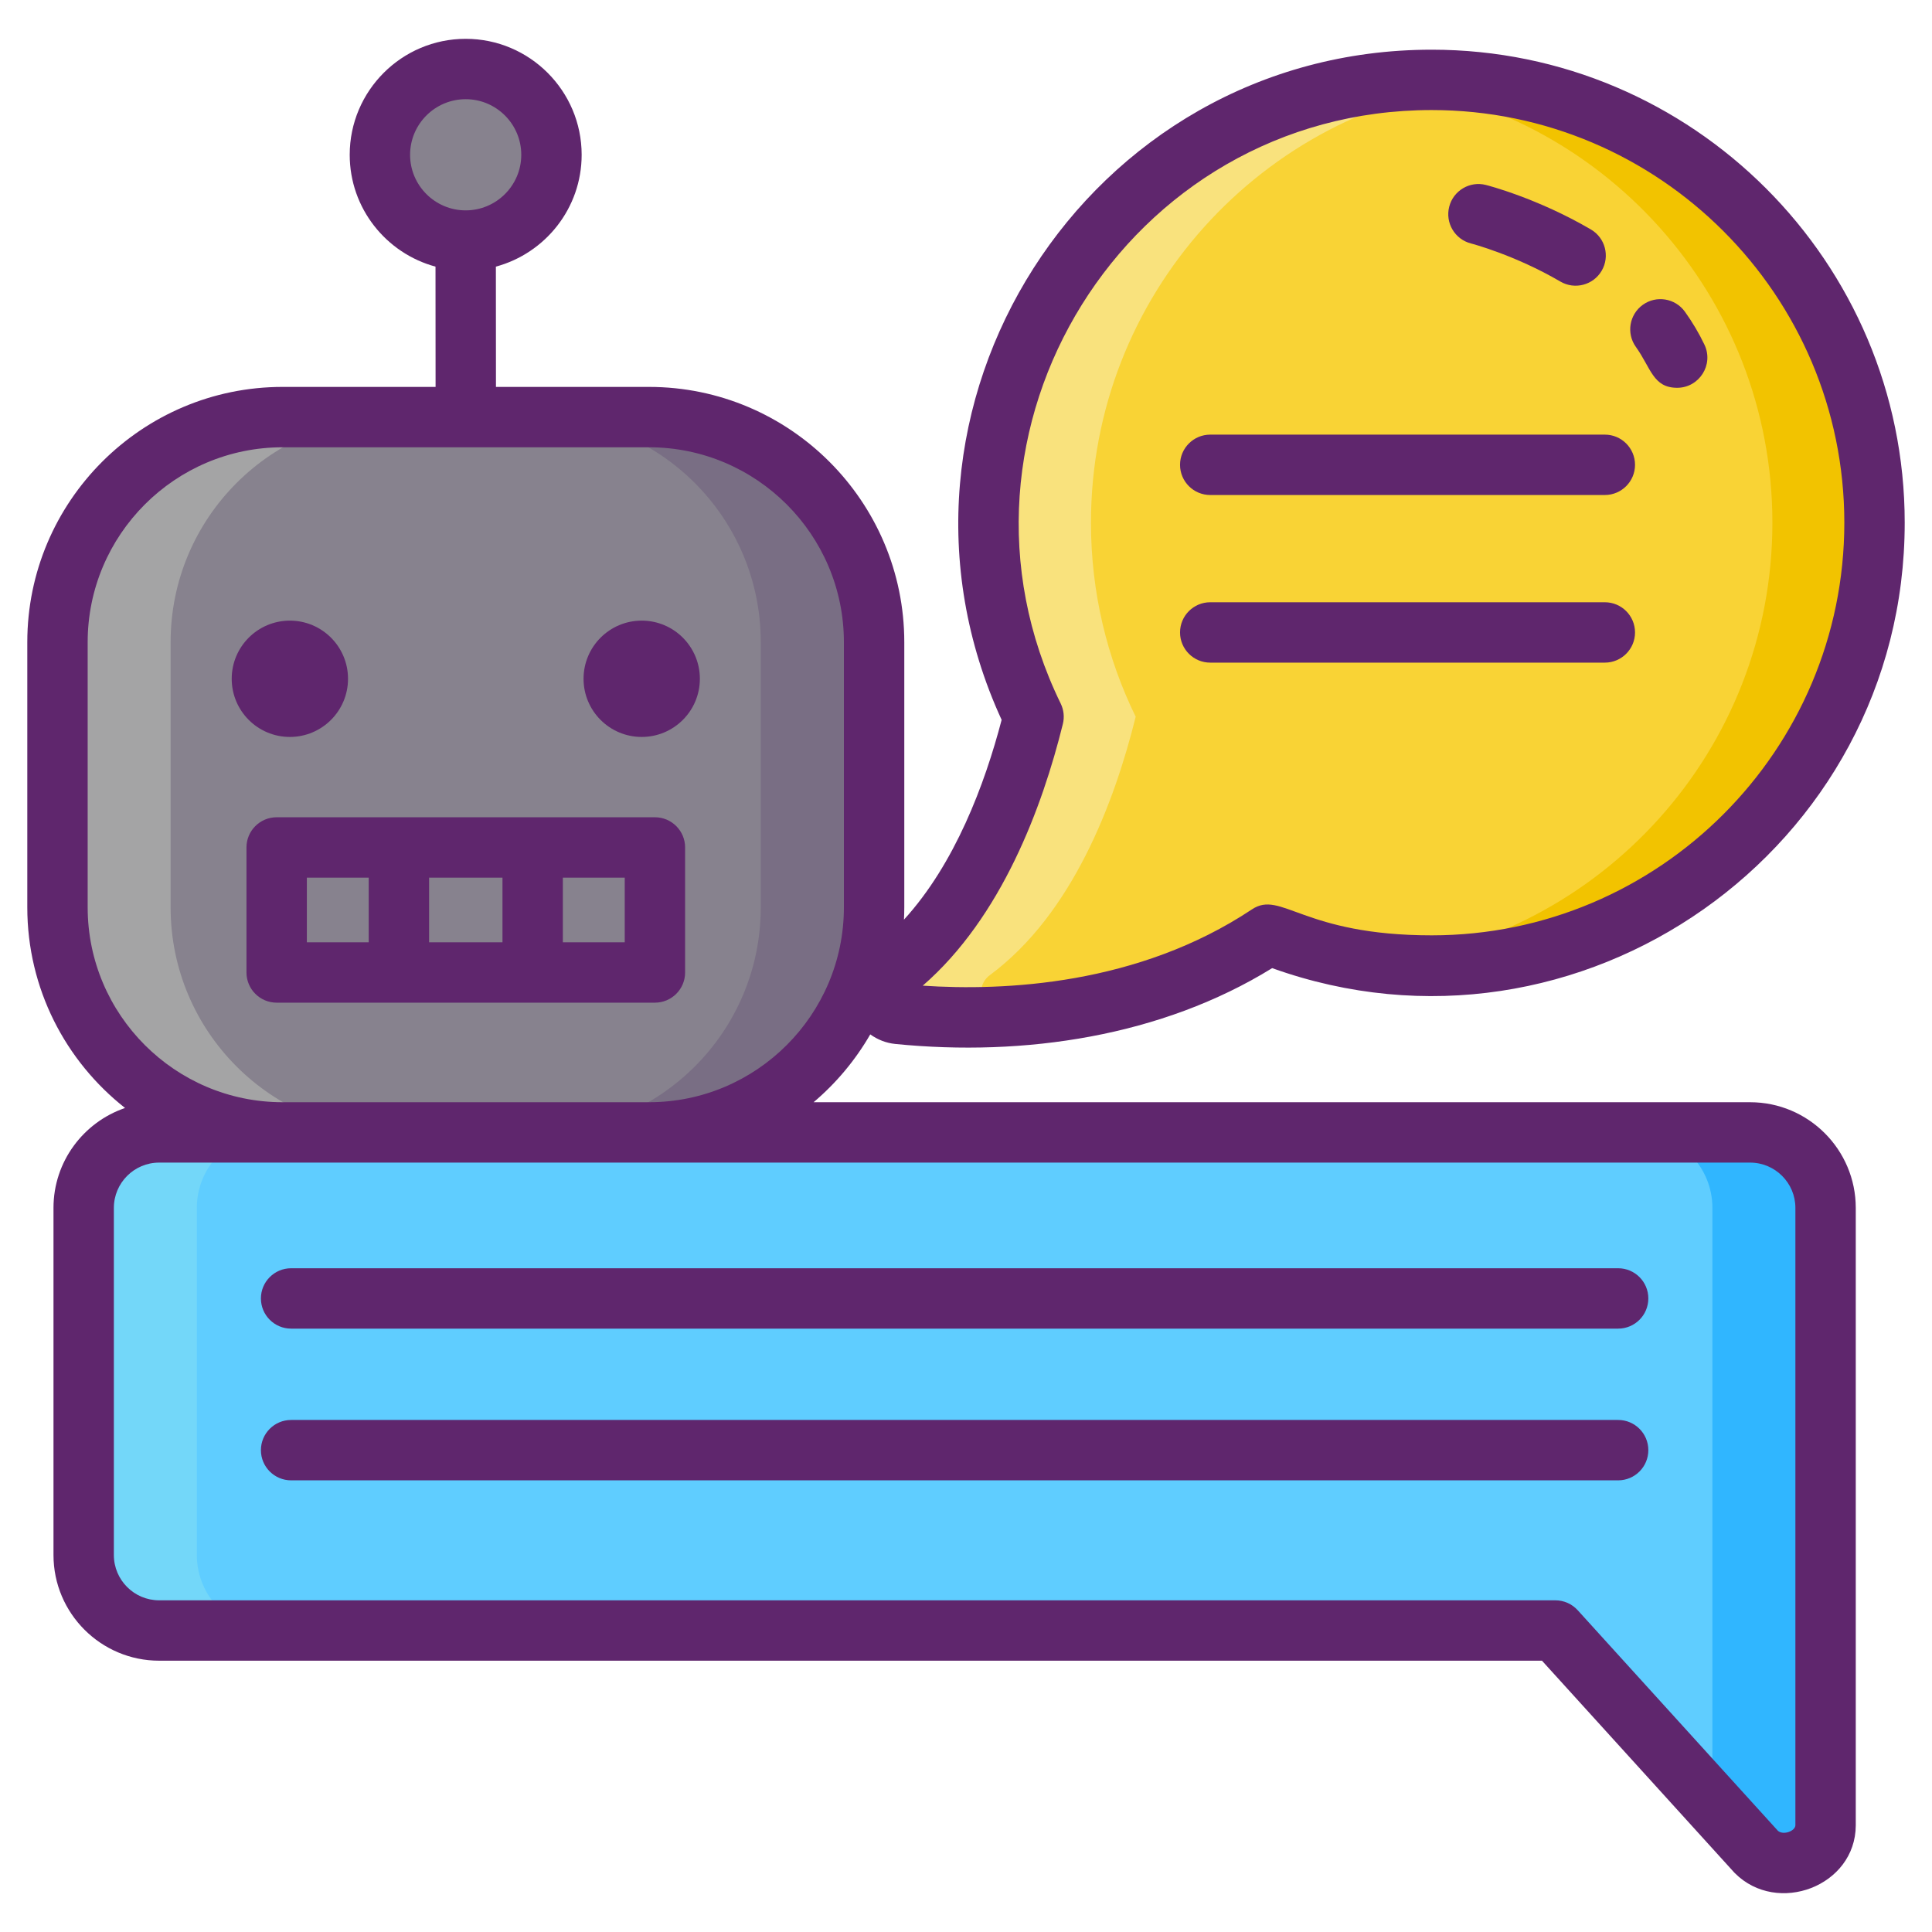 <svg id="Layer_1" enable-background="new 0 0 256 256" height="512" viewBox="0 0 256 256" width="512" xmlns="http://www.w3.org/2000/svg"><g><g><path d="m231.898 150.05h-210.81c-5.523 0-10 4.477-10 10v46c0 5.523 4.477 10 10 10h185.004l26.622 29.33c3.15 3.15 9.184.919 9.184-3.536 0 .738 0-33.119 0-35.794v-.178-45.822c0-5.523-4.477-10-10-10z" fill="#5fcdff"/><path d="m36.083 216.05h-15c-5.52 0-10-4.48-10-10v-46c0-5.52 4.48-10 10-10h15c-5.52 0-10 4.48-10 10v46c0 5.52 4.48 10 10 10z" fill="#73d7f9"/><path d="m241.903 160.05v81.79c0 4.46-6.04 6.69-9.19 3.54l-5.81-6.4v-78.93c0-5.52-4.48-10-10-10h15c5.52 0 10 4.48 10 10z" fill="#30b6ff"/><path d="m85.979 150.05h-48.547c-16.474 0-29.828-13.355-29.828-29.828v-35.126c0-16.474 13.355-29.828 29.828-29.828h48.548c16.474 0 29.828 13.355 29.828 29.828v35.126c0 16.474-13.355 29.828-29.829 29.828z" fill="#87828e"/><path d="m52.436 150.046h-15c-16.48 0-29.83-13.35-29.83-29.82v-35.13c0-16.47 13.35-29.83 29.83-29.83h15c-16.48 0-29.83 13.36-29.83 29.83v35.13c.001 16.47 13.351 29.82 29.83 29.82z" fill="#a4a4a5"/><path d="m115.806 85.096v35.13c0 16.47-13.35 29.82-29.83 29.82h-15c16.48 0 29.83-13.35 29.83-29.82v-35.13c0-16.47-13.35-29.83-29.83-29.83h15c16.481 0 29.83 13.36 29.83 29.83z" fill="#796e84"/><circle cx="61.705" cy="20.51" fill="#87828e" r="11.366"/><path d="m189.706 10.583c-32.407 0-58.677 26.271-58.677 58.677 0 9.223 2.131 17.948 5.922 25.713-2.812 11.376-8.408 26.146-19.298 34.214-2.113 1.565-1.238 4.901 1.379 5.163 11.198 1.121 31.669 1.056 49.068-10.52 6.687 2.65 13.976 4.107 21.606 4.107 32.407 0 58.677-26.271 58.677-58.677s-26.271-58.677-58.677-58.677z" fill="#f9d335"/><path d="m144.558 69.26c0 9.22 2.129 17.952 5.927 25.71-2.815 11.376-8.408 26.152-19.296 34.217-2.12 1.561-1.245 4.899 1.371 5.16.776.081 1.588.144 2.445.207-6.207.469-11.746.217-15.977-.207-2.616-.262-3.491-3.599-1.371-5.16 10.889-8.065 16.482-22.842 19.296-34.217-3.798-7.758-5.927-16.491-5.927-25.71 0-32.404 26.27-58.674 58.683-58.674 2.291 0 4.547.135 6.766.388-29.229 3.356-51.917 28.174-51.917 58.286z" fill="#f9e27d"/><path d="m248.383 69.26c0 32.404-26.27 58.674-58.674 58.674-2.3 0-4.565-.135-6.793-.388 29.229-3.338 51.935-28.164 51.935-58.286 0-30.113-22.688-54.93-51.908-58.286 2.219-.253 4.474-.388 6.766-.388 32.404.001 58.674 26.27 58.674 58.674z" fill="#f2c300"/></g><g fill="#5f266d"><path d="m38.409 97.649c4.256 0 7.706-3.45 7.706-7.706s-3.45-7.706-7.706-7.706-7.706 3.45-7.706 7.706 3.45 7.706 7.706 7.706z"/><circle cx="85.03" cy="89.943" r="7.706"/><path d="m231.898 146.05h-124.092c2.993-2.532 5.538-5.573 7.508-8.988.954.687 2.083 1.145 3.321 1.269 17.104 1.712 35.304-1.008 49.934-10.049 40.689 14.594 83.815-15.718 83.815-59.021 0-34.561-28.116-62.677-62.677-62.677-45.793 0-75.917 47.632-56.986 88.801-2.239 8.556-6.188 19.077-12.94 26.471.026-.541.042-1.085.042-1.633v-35.128c0-18.653-15.175-33.828-33.828-33.828h-20.278l-.01-15.938c6.535-1.768 11.365-7.733 11.365-14.819 0-8.473-6.894-15.366-15.366-15.366s-15.367 6.893-15.367 15.366c0 7.088 4.831 13.053 11.368 14.82l.01 15.937h-20.272c-18.653 0-33.828 15.175-33.828 33.828v35.127c0 10.78 5.074 20.391 12.954 26.59-5.507 1.885-9.483 7.1-9.483 13.238v46c0 7.72 6.28 14 14 14h183.232l25.432 28.018c.043.048.088.094.133.14 5.626 5.626 15.981 1.718 16.014-6.326 0-.111 0-81.682 0-81.831-.001-7.721-6.281-14.001-14.001-14.001zm-91.064-50.116c.226-.911.123-1.872-.288-2.715-17.62-36.081 8.72-78.636 49.16-78.636 30.148 0 54.677 24.528 54.677 54.677s-24.528 54.678-54.677 54.678c-17.106 0-19.919-6.036-23.822-3.438-15.092 10.041-32.844 10.829-43.615 10.106 10.448-9.07 15.846-23.671 18.565-34.672zm-86.495-75.424c0-4.062 3.305-7.366 7.366-7.366s7.366 3.305 7.366 7.366-3.305 7.366-7.366 7.366-7.366-3.305-7.366-7.366zm-42.722 99.712v-35.127c0-14.241 11.587-25.828 25.828-25.828h48.548c14.241 0 25.828 11.587 25.828 25.828v35.127c0 14.241-11.587 25.828-25.828 25.828h-48.548c-14.241 0-25.828-11.587-25.828-25.828zm226.281 121.622c0 .783-1.604 1.371-2.313.747l-26.531-29.229c-.758-.835-1.834-1.312-2.962-1.312h-185.004c-3.309 0-6-2.691-6-6v-46c0-3.309 2.691-6 6-6h210.811c3.309 0 6 2.691 6 6v81.794z"/><path d="m86.78 108.291h-50.121c-2.209 0-4 1.791-4 4v16.567c0 2.209 1.791 4 4 4h50.121c2.209 0 4-1.791 4-4v-16.567c0-2.209-1.791-4-4-4zm-37.923 16.567h-8.198v-8.567h8.198zm17.724 0h-9.724v-8.567h9.724zm16.199 0h-8.199v-8.567h8.199z"/><path d="m160.362 65.591h52.287c2.209 0 4-1.791 4-4s-1.791-4-4-4h-52.287c-2.209 0-4 1.791-4 4s1.791 4 4 4z"/><path d="m160.362 87.802h52.287c2.209 0 4-1.791 4-4s-1.791-4-4-4h-52.287c-2.209 0-4 1.791-4 4s1.791 4 4 4z"/><path d="m222.236 51.384c2.902 0 4.884-3.046 3.607-5.723-.712-1.494-1.58-2.958-2.579-4.352-1.288-1.796-3.788-2.209-5.581-.921-1.796 1.287-2.208 3.786-.921 5.581 2.005 2.8 2.269 5.415 5.474 5.415z"/><path d="m194.908 32.258c.058.015 5.82 1.521 11.85 5.05 1.909 1.119 4.359.471 5.473-1.432 1.116-1.906.475-4.356-1.432-5.473-7.047-4.125-13.637-5.827-13.914-5.897-2.135-.543-4.312.748-4.857 2.887-.548 2.137.743 4.315 2.88 4.865z"/><path d="m214.413 168.05h-175.84c-2.209 0-4 1.791-4 4s1.791 4 4 4h175.84c2.209 0 4-1.791 4-4s-1.791-4-4-4z"/><path d="m214.413 188.153h-175.84c-2.209 0-4 1.791-4 4s1.791 4 4 4h175.84c2.209 0 4-1.791 4-4s-1.791-4-4-4z"/></g></g></svg>